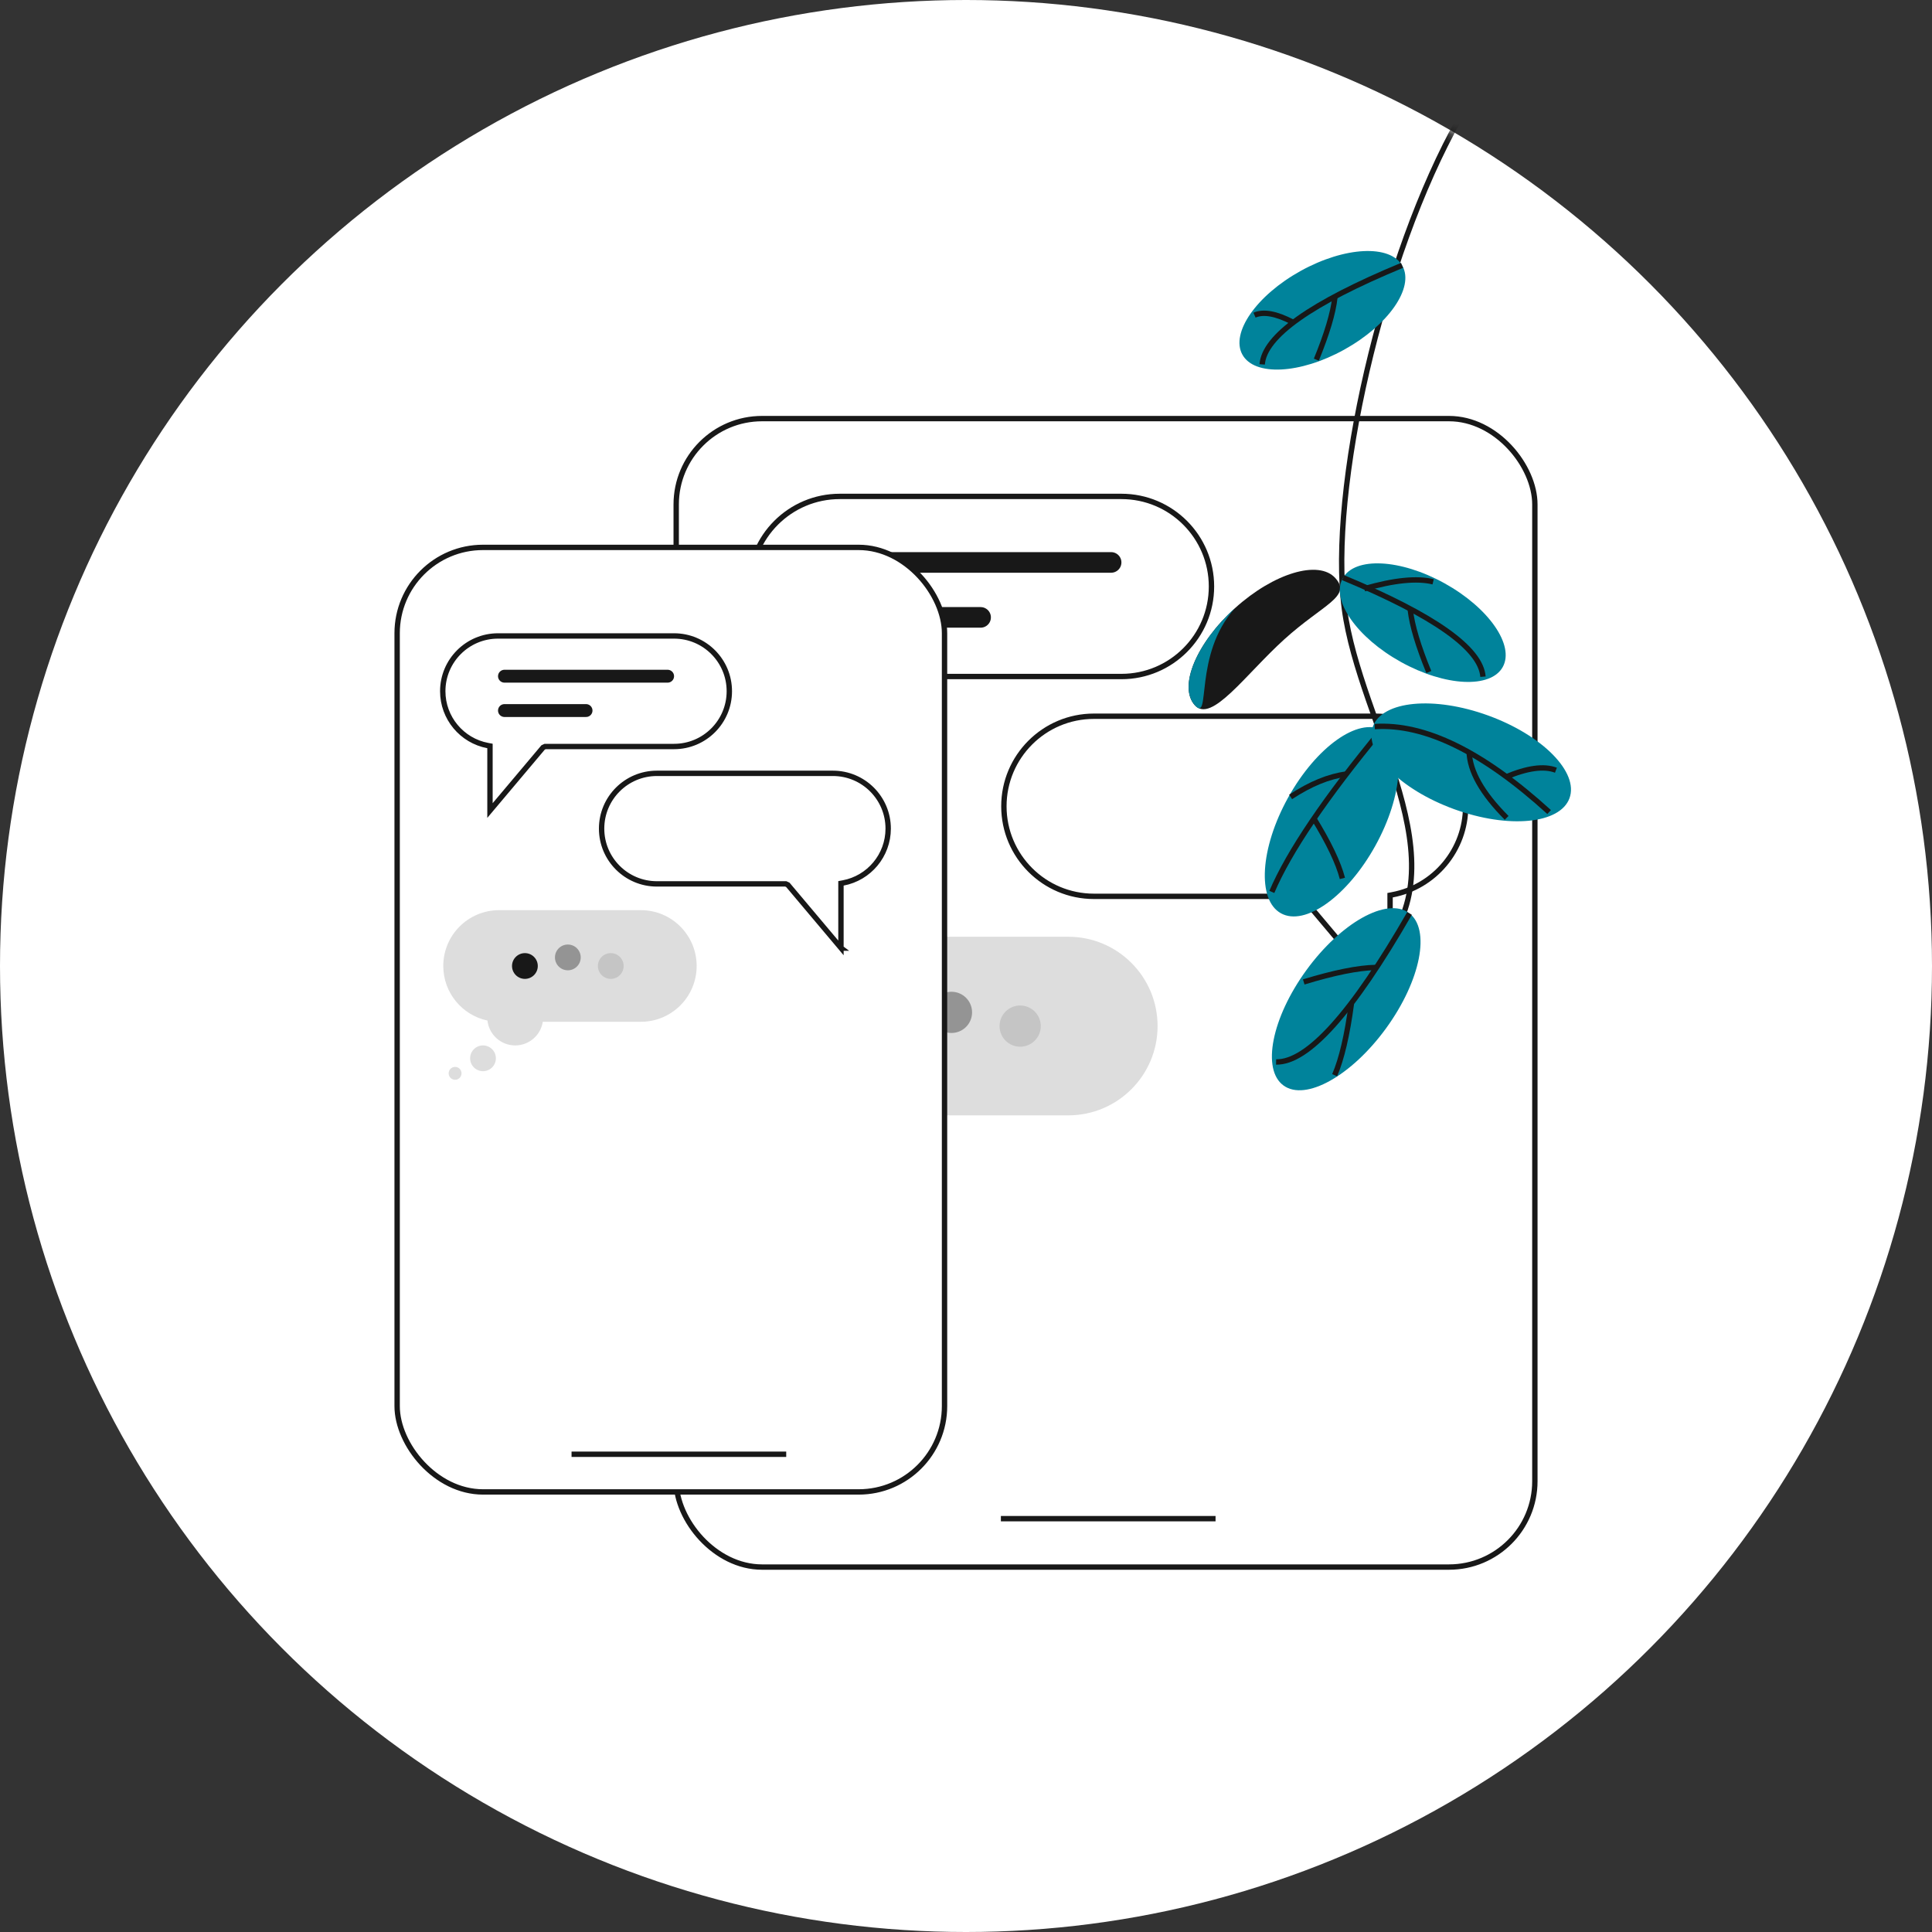 <?xml version="1.0" encoding="UTF-8"?>
<svg width="180px" height="180px" viewBox="0 0 180 180" version="1.1" xmlns="http://www.w3.org/2000/svg" xmlns:xlink="http://www.w3.org/1999/xlink">
    <rect x="0" y="0" width="180" height="180" fill="#333333" stroke="none"/>
    <!-- Generator: Sketch 58 (84663) - https://sketch.com -->
    <title>Group 27@1,5x</title>
    <desc>Created with Sketch.</desc>
    <defs>
        <circle id="path-1" cx="90" cy="90" r="90"></circle>
    </defs>
    <g id="SLL-WEB" stroke="none" stroke-width="1" fill="none" fill-rule="evenodd">
        <g id="Desktop-HD-Copy-2" transform="translate(-172, -4616)">
            <g id="Group-27" transform="translate(172, 4616)">
                <mask id="mask-2" fill="white">
                    <use xlink:href="#path-1"></use>
                </mask>
                <use id="Mask" fill="#FFFFFF" xlink:href="#path-1"></use>
                <g mask="url(#mask-2)">
                    <g transform="translate(37, 11)">
                        <g id="Group-12" transform="translate(0, 28)">
                            <g id="Group-7" transform="translate(26, 0)">
                                <rect id="Rectangle-Copy-2" stroke="#181818" stroke-width="0.5" fill="#FFFFFF" x="0" y="0" width="80" height="107" rx="8"></rect>
                                <g id="Group-9" transform="translate(6, 7)">
                                    <g id="Group-10" transform="translate(22.12, 33.5) scale(-1, 1) translate(-22.12, -33.5) translate(0.12, 0)">
                                        <g id="Group-17" stroke="#181818">
                                            <path d="M34.88,0.25 L8.64,0.25 C4.006,0.25 0.25,4.006 0.25,8.64 C0.25,12.695 3.147,16.149 7.086,16.886 L7.29,16.925 L7.29,26.468 C7.29,26.542 7.35,26.602 7.397,26.603 L7.453,26.599 C7.482,26.592 7.508,26.577 7.526,26.554 L15.472,17.119 L15.663,17.03 L34.88,17.03 C39.514,17.03 43.27,13.274 43.27,8.64 C43.27,4.006 39.514,0.25 34.88,0.25 Z" id="Combined-Shape-Copy-2" stroke-width="0.5" transform="translate(21.76, 13.426) scale(-1, 1) translate(-21.76, -13.426) "></path>
                                            <path d="M9.6,6.4 L33.92,6.4" id="Line-Copy-6" stroke-width="1.92" stroke-linecap="round"></path>
                                            <path d="M21.76,11.52 L33.92,11.52" id="Line-Copy-7" stroke-width="1.92" stroke-linecap="round"></path>
                                        </g>
                                        <path d="M41.28,64.64 C41.81,64.64 42.24,65.07 42.24,65.6 C42.24,66.13 41.81,66.56 41.28,66.56 C40.75,66.56 40.32,66.13 40.32,65.6 C40.32,65.07 40.75,64.64 41.28,64.64 Z M37.12,61.44 C38.18,61.44 39.04,62.3 39.04,63.36 C39.04,64.42 38.18,65.28 37.12,65.28 C36.06,65.28 35.2,64.42 35.2,63.36 C35.2,62.3 36.06,61.44 37.12,61.44 Z M34.722,41.275 C39.317,41.275 43.042,45 43.042,49.595 C43.042,53.595 40.218,56.937 36.455,57.734 C36.229,59.818 34.464,61.44 32.32,61.44 C30.238,61.44 28.514,59.911 28.208,57.915 L13.591,57.915 C8.996,57.915 5.271,54.19 5.271,49.595 C5.271,45 8.996,41.275 13.591,41.275 L34.722,41.275 Z" id="Combined-Shape" fill="#DDDDDD"></path>
                                        <g id="Group-15" transform="translate(15.994, 46.311)">
                                            <circle id="Oval" fill="#181818" cx="14.88" cy="3.289" r="1.92"></circle>
                                            <circle id="Oval-Copy-5" fill="#949494" cx="8.48" cy="2.009" r="1.92"></circle>
                                            <circle id="Oval-Copy-6" fill="#C5C5C5" cx="2.08" cy="3.289" r="1.92"></circle>
                                        </g>
                                    </g>
                                    <path d="M59.16,20.73 L32.92,20.73 C28.286,20.73 24.53,24.486 24.53,29.12 C24.53,33.175 27.427,36.629 31.366,37.366 L31.57,37.405 L31.57,46.948 C31.57,47.022 31.63,47.082 31.677,47.083 L31.733,47.079 C31.762,47.072 31.788,47.057 31.806,47.034 L39.752,37.599 L39.943,37.51 L59.16,37.51 C63.794,37.51 67.55,33.754 67.55,29.12 C67.55,24.486 63.794,20.73 59.16,20.73 Z" id="Combined-Shape-Copy" stroke="#181818" stroke-width="0.5" transform="translate(46.04, 33.906) scale(-1, 1) translate(-46.04, -33.906) "></path>
                                </g>
                                <path d="M30.5,102.49 L50,102.49" id="Line" stroke="#181818" stroke-width="0.5" stroke-linecap="square"></path>
                            </g>
                            <g id="Group-9" transform="translate(0, 12)">
                                <rect id="Rectangle-Copy-2" stroke="#181818" stroke-width="0.5" fill="#FFFFFF" x="0" y="0" width="51" height="88" rx="8"></rect>
                                <g transform="translate(3, 8)">
                                    <g id="Group-10" transform="translate(14.2, 21) scale(-1, 1) translate(-14.2, -21) translate(0.2, 0)">
                                        <g id="Group-17" stroke="#181818">
                                            <path d="M4.65,16.515 L9.598,10.639 L9.789,10.55 L21.8,10.55 C24.644,10.55 26.95,8.244 26.95,5.4 C26.95,2.556 24.644,0.25 21.8,0.25 L5.4,0.25 C2.556,0.25 0.25,2.556 0.25,5.4 C0.25,7.889 2.029,10.009 4.446,10.462 L4.65,10.5 L4.65,16.515 Z" id="Combined-Shape-Copy-2" stroke-width="0.5" transform="translate(13.6, 8.391) scale(-1, 1) translate(-13.6, -8.391) "></path>
                                            <path d="M6,4 L21.2,4" id="Line-Copy-6" stroke-width="1.2" stroke-linecap="round"></path>
                                            <path d="M13.6,7.2 L21.2,7.2" id="Line-Copy-7" stroke-width="1.2" stroke-linecap="round"></path>
                                        </g>
                                        <path d="M25.8,40.4 C26.131,40.4 26.4,40.669 26.4,41 C26.4,41.331 26.131,41.6 25.8,41.6 C25.469,41.6 25.2,41.331 25.2,41 C25.2,40.669 25.469,40.4 25.8,40.4 Z M23.2,38.4 C23.863,38.4 24.4,38.937 24.4,39.6 C24.4,40.263 23.863,40.8 23.2,40.8 C22.537,40.8 22,40.263 22,39.6 C22,38.937 22.537,38.4 23.2,38.4 Z M21.701,25.797 C24.573,25.797 26.901,28.125 26.901,30.997 C26.901,33.497 25.136,35.585 22.784,36.084 C22.643,37.386 21.54,38.4 20.2,38.4 C18.899,38.4 17.821,37.444 17.63,36.196 L8.494,36.197 C5.623,36.197 3.294,33.869 3.294,30.997 C3.294,28.125 5.623,25.797 8.494,25.797 L21.701,25.797 Z" id="Combined-Shape" fill="#DDDDDD"></path>
                                        <g id="Group-15" transform="translate(9.996, 28.944)">
                                            <circle id="Oval" fill="#181818" cx="9.3" cy="2.056" r="1.2"></circle>
                                            <circle id="Oval-Copy-5" fill="#949494" cx="5.3" cy="1.256" r="1.2"></circle>
                                            <circle id="Oval-Copy-6" fill="#C5C5C5" cx="1.3" cy="2.056" r="1.2"></circle>
                                        </g>
                                    </g>
                                    <path d="M20.435,29.334 C20.434,29.334 20.434,29.334 20.434,29.334 L20.435,29.333 L20.438,29.333 C20.437,29.333 20.436,29.333 20.435,29.334 Z M20.45,29.315 L25.398,23.439 L25.589,23.35 L37.6,23.35 C40.444,23.35 42.75,21.044 42.75,18.2 C42.75,15.356 40.444,13.05 37.6,13.05 L21.2,13.05 C18.356,13.05 16.05,15.356 16.05,18.2 C16.05,20.689 17.829,22.809 20.246,23.262 L20.45,23.3 L20.45,29.315 Z" id="Combined-Shape-Copy" stroke="#181818" stroke-width="0.5" transform="translate(29.4, 21.191) scale(-1, 1) translate(-29.4, -21.191) "></path>
                                </g>
                                <path d="M16.5,84.49 L36,84.49" id="Line" stroke="#181818" stroke-width="0.5" stroke-linecap="square"></path>
                            </g>
                        </g>
                        <g id="Group-26" transform="translate(70, 0)">
                            <g id="Group-Copy" transform="translate(9.964, 47.422) rotate(19) translate(-9.964, -47.422) translate(2.964, 37.922)">
                                <path d="M5.695,18.643 C8.012,18.648 9.883,14.699 9.873,9.824 C9.862,4.948 7.975,0.991 5.658,0.986 C3.34,0.982 4.629,6.424 4.639,11.3 C4.65,16.175 3.377,18.638 5.695,18.643 Z" id="Oval" fill="#181818" transform="translate(7.073, 9.815) rotate(-151) translate(-7.073, -9.815) "></path>
                                <path d="M6.937,17.884 C6.927,13.008 5.04,9.052 2.723,9.047 C0.405,9.042 6.341,12.061 6.937,17.884 Z" id="Oval" fill="#00839B" transform="translate(4.563, 13.465) rotate(-151) translate(-4.563, -13.465) "></path>
                            </g>
                            <path d="M29,0 C21.698,12.914 16.816,34.725 18.25,45.692 C19.685,56.658 29.485,69.487 21.287,78" id="Path-11" stroke="#181818" stroke-width="0.5"></path>
                            <g id="Group-10-Copy-2" transform="translate(25.136, 46.97) rotate(-255) translate(-25.136, -46.97) translate(18.136, 36.97)">
                                <g id="Group-2" transform="translate(6.66, 9.942) rotate(14) translate(-6.66, -9.942) translate(2.16, 0.942)">
                                    <ellipse id="Oval" fill="#00839B" cx="4.677" cy="8.589" rx="4.191" ry="8.523"></ellipse>
                                    <path d="M4.065,17.08 C6.048,8.109 6.02,2.787 3.981,1.114" id="Path-9" stroke="#181818" stroke-width="0.5" transform="translate(4.756, 9.097) scale(-1, 1) rotate(-6) translate(-4.756, -9.097) "></path>
                                    <path d="M2.229,15.483 C3.028,12.722 3.243,10.585 2.875,9.07" id="Path-9" stroke="#181818" stroke-width="0.5" transform="translate(2.639, 12.276) scale(-1, 1) rotate(29) translate(-2.639, -12.276) "></path>
                                    <path d="M6.261,11.089 C6.546,8.505 6.568,6.496 6.328,5.063" id="Path-9-Copy-2" stroke="#181818" stroke-width="0.5" transform="translate(6.377, 8.076) scale(-1, 1) rotate(-225) translate(-6.377, -8.076) "></path>
                                </g>
                            </g>
                            <g id="Group-10-Copy-3" transform="translate(17.026, 18.232) scale(-1, 1) rotate(-255) translate(-17.026, -18.232) translate(10.026, 7.732)">
                                <g id="Group-2" transform="translate(6.661, 10.329) rotate(14) translate(-6.661, -10.329) translate(2.161, 1.329)">
                                    <ellipse id="Oval" fill="#00839B" cx="4.191" cy="8.523" rx="4.191" ry="8.523"></ellipse>
                                    <path d="M3.579,17.014 C5.563,8.043 5.535,2.721 3.495,1.047" id="Path-9" stroke="#181818" stroke-width="0.5" transform="translate(4.271, 9.031) scale(-1, 1) rotate(-6) translate(-4.271, -9.031) "></path>
                                    <path d="M2.179,5.994 C2.98,4.461 3.198,3.273 2.83,2.431" id="Path-9" stroke="#181818" stroke-width="0.5" transform="translate(2.591, 4.212) scale(-1, 1) rotate(29) translate(-2.591, -4.212) "></path>
                                    <path d="M5.775,11.023 C6.06,8.439 6.083,6.43 5.843,4.996" id="Path-9-Copy-2" stroke="#181818" stroke-width="0.5" transform="translate(5.891, 8.01) scale(-1, 1) rotate(-225) translate(-5.891, -8.01) "></path>
                                </g>
                            </g>
                            <g id="Group-10" transform="translate(18.087, 81.869) rotate(-158) translate(-18.087, -81.869) translate(10.587, 70.369)">
                                <g id="Group-2" transform="translate(7.48, 11.576) rotate(14) translate(-7.48, -11.576) translate(2.48, 1.576)">
                                    <ellipse id="Oval" fill="#00839B" cx="4.595" cy="9.936" rx="4.595" ry="9.936"></ellipse>
                                    <path d="M3.812,19.831 C6.053,9.365 6.061,3.165 3.835,1.23" id="Path-9" stroke="#181818" stroke-width="0.5" transform="translate(4.655, 10.53) scale(-1, 1) rotate(-6) translate(-4.655, -10.53) "></path>
                                    <path d="M2.394,10.182 C2.775,7.24 2.847,4.957 2.611,3.334" id="Path-9" stroke="#181818" stroke-width="0.5" transform="translate(2.571, 6.758) scale(-1, 1) rotate(21) translate(-2.571, -6.758) "></path>
                                    <path d="M6.275,14.875 C6.687,11.942 6.783,9.669 6.561,8.056" id="Path-9-Copy-2" stroke="#181818" stroke-width="0.5" transform="translate(6.476, 11.465) scale(-1, 1) rotate(-225) translate(-6.476, -11.465) "></path>
                                </g>
                            </g>
                            <g id="Group" transform="translate(6, 51)">
                                <g id="Group-10-Copy" transform="translate(10.831, 14.189) rotate(-165) translate(-10.831, -14.189) translate(3.331, 2.689)">
                                    <g id="Group-2" transform="translate(7.46, 11.531) rotate(14) translate(-7.46, -11.531) translate(2.46, 1.531)">
                                        <ellipse id="Oval" fill="#00839B" cx="4.642" cy="9.748" rx="4.642" ry="9.748"></ellipse>
                                        <path d="M6.124,19.573 C5.33,11.403 5.319,5.319 6.091,1.319" id="Path-9" stroke="#181818" stroke-width="0.5" transform="translate(5.822, 10.446) scale(-1, 1) rotate(-5) translate(-5.822, -10.446) "></path>
                                        <path d="M3.542,10.636 C3.954,7.93 4.049,5.832 3.826,4.342" id="Path-9" stroke="#181818" stroke-width="0.5" transform="translate(3.742, 7.489) scale(-1, 1) rotate(52) translate(-3.742, -7.489) "></path>
                                        <path d="M7.037,14.925 C7.693,12.823 7.898,10.967 7.654,9.357" id="Path-9-Copy-2" stroke="#181818" stroke-width="0.5" transform="translate(7.395, 12.141) scale(-1, 1) rotate(-225) translate(-7.395, -12.141) "></path>
                                    </g>
                                </g>
                                <g id="Group-10-Copy-2" transform="translate(23.735, 9.32) rotate(-264) translate(-23.735, -9.32) translate(16.235, -2.18)">
                                    <g id="Group-2" transform="translate(7.46, 11.531) rotate(14) translate(-7.46, -11.531) translate(2.46, 1.531)">
                                        <ellipse id="Oval" fill="#00839B" cx="4.642" cy="9.748" rx="4.642" ry="9.748"></ellipse>
                                        <path d="M3.837,19.297 C6.156,15.234 6.145,9.201 3.804,1.199" id="Path-9" stroke="#181818" stroke-width="0.5" transform="translate(4.686, 10.248) scale(-1, 1) rotate(-6) translate(-4.686, -10.248) "></path>
                                        <path d="M3.229,6.584 C4.054,4.554 4.244,2.98 3.799,1.863" id="Path-9" stroke="#181818" stroke-width="0.5" transform="translate(3.631, 4.223) scale(-1, 1) rotate(21) translate(-3.631, -4.223) "></path>
                                        <path d="M5.723,11.27 C6.824,8.229 7.008,5.869 6.275,4.189" id="Path-9-Copy-2" stroke="#181818" stroke-width="0.5" transform="translate(6.219, 7.73) scale(-1, 1) rotate(-225) translate(-6.219, -7.73) "></path>
                                    </g>
                                </g>
                            </g>
                        </g>
                    </g>
                </g>
            </g>
        </g>
    </g>
</svg>